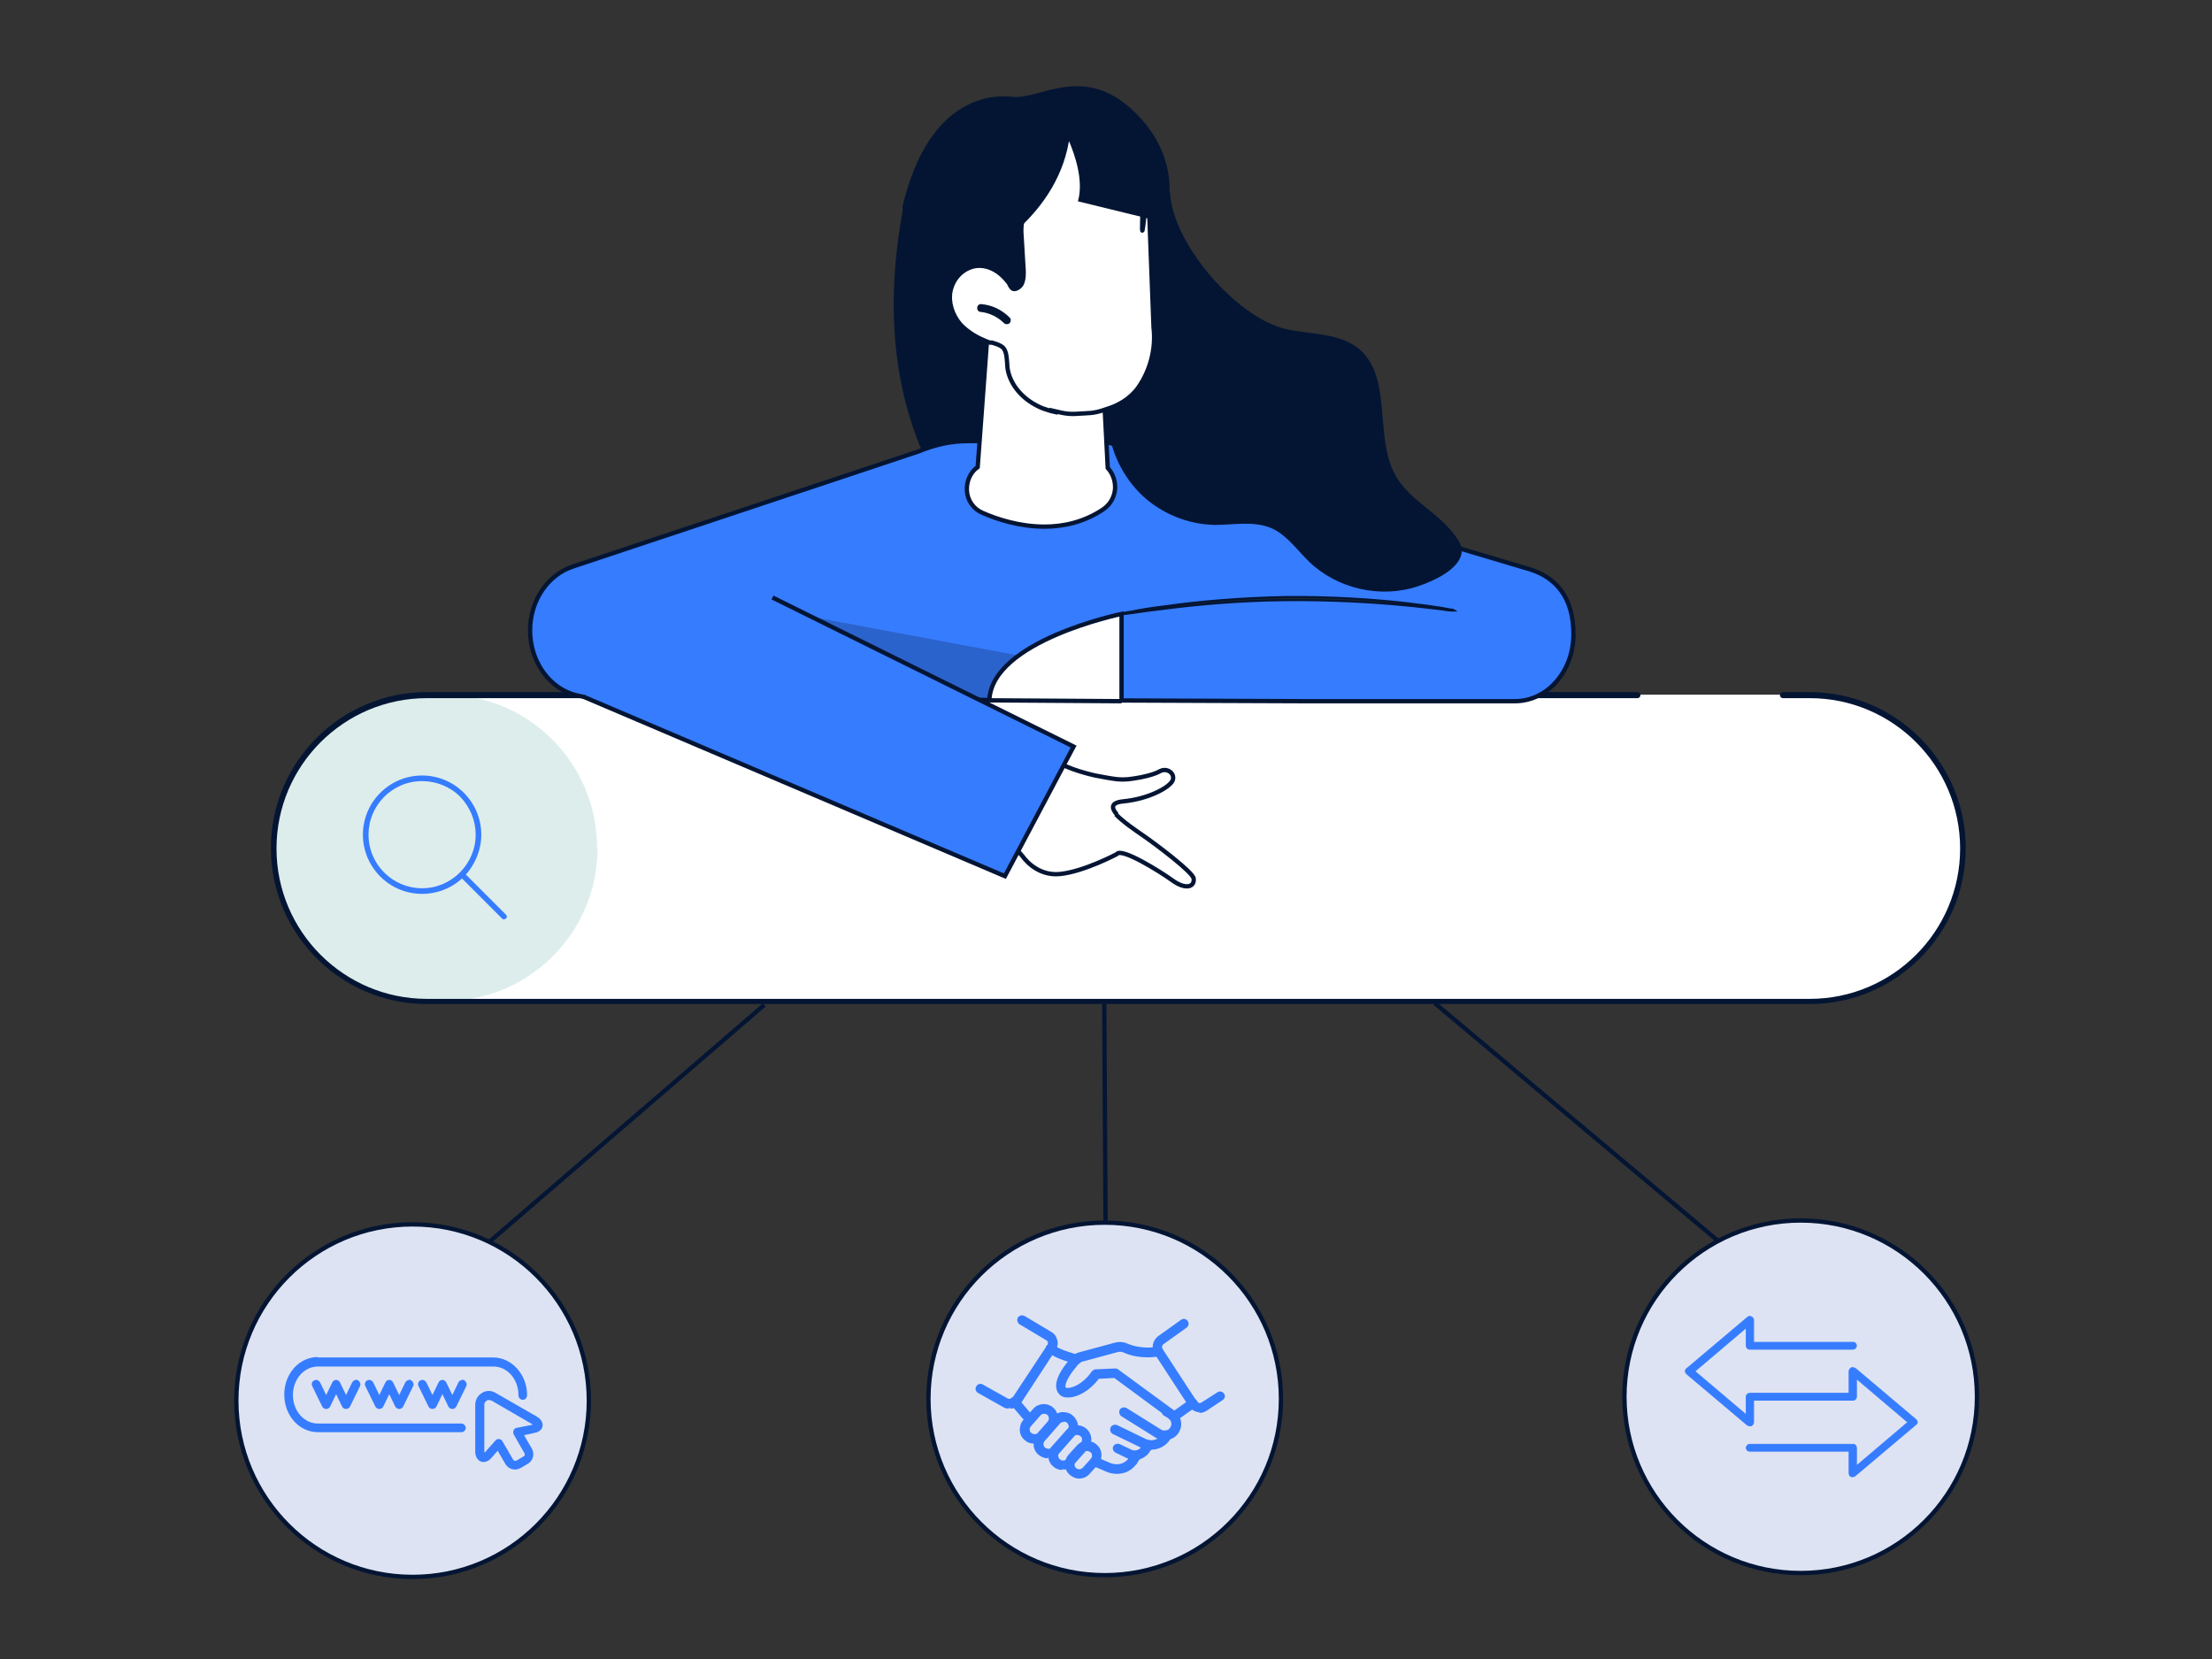 <svg xmlns="http://www.w3.org/2000/svg" viewBox="0 0 512 384"><rect x="0" y="0" width="512" height="384" fill="#333333" stroke="none"/><defs><style>.cls-2{fill:#367cff}.cls-3,.cls-4{fill:#fff}.cls-3,.cls-5,.cls-6,.cls-7{stroke-miterlimit:10}.cls-3,.cls-5,.cls-7{stroke:#041534}.cls-5{fill:#dde3f2}.cls-11,.cls-12,.cls-6,.cls-7{fill:#367cff}.cls-6{stroke-width:.5px;stroke:#367cff}.cls-15{fill:#041534}.cls-12{fill-rule:evenodd}</style></defs><g id="Capa_1"><path class="cls-3" d="m255.6 232.4.3 51.8M332.1 232.2l65.9 55.3M176.9 232.6l-63.7 54.9"/><circle class="cls-5" cx="255.7" cy="323.8" r="40.8"/><circle class="cls-5" cx="416.8" cy="323.3" r="40.8"/><circle class="cls-5" cx="95.5" cy="324.2" r="40.8"/><g><path id="Trazado_6144" class="cls-4" d="M454.3 196.3c0 19.6-15.8 35.4-35.4 35.4H98.8c-19.6 0-35.4-15.8-35.5-35.4 0-19.6 15.8-35.4 35.4-35.5h320.1c19.6 0 35.4 15.9 35.4 35.4"/><path id="Trazado_6146" d="M138.3 196.3c0 19.6-15.8 35.4-35.4 35.4h-4.1c-19.6 0-35.4-15.8-35.5-35.4 0-19.6 15.8-35.4 35.4-35.5h4.1c19.6 0 35.4 15.9 35.4 35.4" style="fill:#ddedec"/><path id="Trazado_6147" d="M418.9 232.4H98.8c-19.9 0-36.1-16.2-36.1-36.1s16.2-36.1 36.1-36.1H379c.4 0 .7.3.7.7 0 .4-.3.7-.7.7H98.8c-19.2 0-34.8 15.6-34.8 34.8s15.6 34.8 34.8 34.8h320.1c19.2 0 34.8-15.6 34.8-34.8s-15.6-34.8-34.8-34.8h-6.2c-.4 0-.7-.3-.7-.7 0-.4.3-.7.7-.7h6.2c19.9 0 36.1 16.2 36.1 36.1s-16.2 36.1-36.1 36.1" style="fill:#041534"/><path id="Trazado_6148" class="cls-2" d="M97.7 206.9c-7.6 0-13.7-6.2-13.7-13.7 0-7.6 6.2-13.7 13.7-13.7 7.6 0 13.7 6.2 13.7 13.7 0 3.6-1.5 7.1-4 9.7-2.6 2.6-6.1 4-9.7 4m0-26.1c-6.9 0-12.4 5.6-12.4 12.4 0 6.9 5.6 12.4 12.4 12.4s12.4-5.6 12.4-12.4c0-3.3-1.3-6.4-3.6-8.8-2.3-2.3-5.5-3.6-8.8-3.6"/><path id="Trazado_6149" class="cls-2" d="M116.7 212.8c-.2 0-.3 0-.5-.2l-9.7-9.7c-.3-.3-.2-.7 0-.9.3-.2.7-.2.9 0l9.7 9.7c.3.3.3.7 0 .9-.1.1-.3.2-.5.2"/><path class="cls-3" d="M258.5 188.5c-1.3-1.5-1.4-2.7 1.4-3 6.2-.6 10.8-3.3 11.5-4.8.7-1.6-1.2-3.1-2.9-2.2-1.4.8-4 1.4-6.1 1.7-1.7.3-3.4.3-5 0-1.4-.2-2.7-.5-3.9-.7 0 0-6.6-1.4-9.4-3.6l-13.9 14.9 6.5 7.4s3.1 4.7 8.7 4.1c5.6-.6 13.1-4.6 13.1-4.6 1-1.6 10 4 12.9 6.1 2.9 2.1 5.1 1.6 4.9-.4 0-1.4-8.8-8-11.7-10-1.6-1.1-4.7-3.2-6.3-4.9"/><path class="cls-15" d="M270.8 44.4c.6 12.2 15.5 29 26.6 31.7 5.8 1.4 12.5.8 17.2 4.7 7.9 6.7 3.3 20.6 8.6 29.6 3.3 5.5 9.8 8.3 13.5 13.5 6.1 8.7 2 22-6.4 28.5s-19.5 7.8-30 7.5c-23.1-.6-46.7-7.9-63.4-24.3-7.8-7.7-38.5-31.4-27.8-87.7"/><path class="cls-7" d="m354.2 131.8-87.8-26.1c-7.3-3.1-12.8-3.8-12.8-3.8l-29.6.2c-4 0-7.8.9-11.4 2.4l-79.9 26.6c-5.9 1.9-10 7.9-10 14.8 0 8.5 6.1 15.4 13.7 15.4h36.9c-.1.3-.2.5-.2.5l128.4.5h49c7.6.1 13.7-6.9 13.7-15.5s-4.1-13.1-10-15z"/><path d="M336.6 141.3h-.8c-.6 0-1.3-.2-2.3-.3-2-.2-4.8-.6-8.3-.9-7-.7-16.8-1.3-27.5-1.2-10.8.1-20.5 1-27.5 1.9-3.5.4-6.3.8-8.3 1.1-.9.1-1.7.2-2.3.3h-.8s.3 0 .8-.2c.6-.1 1.3-.3 2.2-.4 1.9-.4 4.8-.9 8.3-1.3 7-1 16.8-1.9 27.6-2.1 10.8-.1 20.6.6 27.6 1.4 3.5.4 6.4.8 8.3 1.1.9.2 1.7.3 2.2.4.5 0 .8.2.8.2z" style="stroke-width:.5px;fill:#1a2e35;stroke:#041534;stroke-miterlimit:10"/><path d="m179.5 141.2 55.6 10.4-6.5 10.5H227l-47.5-20.9z" style="opacity:.2"/><path class="cls-11" d="M132.5 159.7s100.5 44.1 100 43.1 15.9-30 15.9-30l-81.3-40.2-34.6 27.1z"/><path d="M178.8 138.3s.8.3 2.1.9c1.4.7 3.3 1.5 5.5 2.6 4.6 2.2 11 5.3 18.1 8.8 7.1 3.5 13.4 6.7 18 9 2.2 1.1 4 2.1 5.4 2.8 1.3.7 2 1.1 1.9 1.1 0 0-.8-.3-2.1-.9-1.4-.7-3.3-1.5-5.5-2.6-4.6-2.2-11.1-5.3-18.1-8.8-7.1-3.5-13.4-6.7-18-9-2.2-1.1-4-2.1-5.4-2.8-1.3-.7-2-1.1-1.9-1.1z" style="fill:#1a2e35"/><g><path class="cls-4" d="m229.9 72.9-2.7 35.6c-3.6 2.2-3.3 7.6.6 9.3 6.4 2.8 17.3 5.7 27-.6 3-1.9 3.4-6.1.8-8.6l-1.4-27.5-24.3-8.2z"/><path class="cls-3" d="M241.8 121.9c-5.8 0-11-1.7-14.4-3.2-2.1-.9-3.5-2.9-3.6-5.2-.1-2.1.8-4.2 2.5-5.4l2.6-35.2c0-.3.2-.5.4-.7.2-.2.5-.2.8-.1l24.3 8.2c.4.1.6.4.6.8l1.4 27.2c1.2 1.3 1.8 3.1 1.7 4.9-.2 2-1.2 3.7-2.9 4.8-4.4 2.9-9.1 3.9-13.5 3.9zm-14.6-13.4z"/><path class="cls-3" d="M243.9 95.3c-.9-.2-1.7-.5-2.6-.8-4.4-1.8-7.5-5.3-8.1-9.3 0-.5-.1-.9-.1-1.4-.1-1.3-.2-2.5-.9-3.3-.6-.6-1.6-.9-2.6-1.2h-.5c-2.8-1-5.1-2.4-6.8-4.2-1.9-2.2-2.8-5.1-2.3-7.7.6-3 2.9-5.3 5.7-5.8 2.6-.4 5.3.8 7.4 3.4.3.3.5.6.6.9.4.7.6 1 1.1 1 .6 0 1.4-.6 1.7-1.2.5-1.1.5-2.5.4-3.7l-.5-8.3c0-1.2 0-2.5.7-3.5 1.3-1.6-1.3-24.9 0-24.7 7.6 1.3 28.3 3.5 27.5 20.4s.6-.1.8 0c.3.1.4.4.5.7l1.1 29.2c.6 4.9-.8 10.1-3.6 14-1.9 2.6-4.6 4-6.7 4.7-2.6.9-3.4 1.1-6 1.2-3 .2-3.6.2-6.9-.6zm-18.1-32.8z"/><path class="cls-15" d="M232.8 75c-.2 0-.3-.1-.4-.2-1.4-1.4-3.4-2.4-5.4-2.6-.5 0-.9-.5-.8-1 0-.5.5-.9 1-.8 2.4.2 4.7 1.3 6.5 3.1.4.4.3.9 0 1.3-.2.2-.6.3-.9.2z"/></g><path class="cls-15" d="M209.5 56.3c0 10.7-2.8 38.9 16.6 42.8l-11.3-31.7 10.6-7.2s18.8-8.9 22-27.4h.1c1.2 2.9 3.4 8.9 2 13.8l17.6 4.3 2 1.9s6.3-13.8-5.8-26.2c-12.1-12.5-22.5-3.4-29-4.2-4.3-.5-19.3-.4-25.4 25.4l.5 8.5z"/><path class="cls-3" d="M259.6 162.4v-20.3s-30.1 6.2-30.6 20l30.6.2z"/><path class="cls-15" d="M256.5 98.3c.5 6.2 3.4 12.1 7.9 16.4 4.5 4.2 10.6 6.7 16.8 6.8 4.4 0 9.1-1 13.2.8 3.5 1.6 5.8 5 8.6 7.7 6.5 6.3 16.6 8.6 25.2 5.7 3.6-1.2 9.4-3.8 10.1-7.6.5-2.9-3-5.7-5.1-7.8-2.1-2.1-4.8-3.4-7.4-4.6-21.4-10.1-44.4-17.4-68.1-18.6"/><path class="cls-7" d="m134.9 161.2 97.7 41.6 15.9-30-69.7-34.5"/><g><path class="cls-6" d="M277.8 326.6h-.6c-.7-.2-1.4-.6-1.8-1.2l-7.9-12.1c-.8-1.2-.5-2.9.7-3.8l5.3-3.8c.4-.3.9-.2 1.2.2.3.4.2.9-.2 1.2l-5.3 3.8c-.5.3-.6 1-.3 1.5l7.9 12.1c.2.2.4.4.7.5.3 0 .6 0 .8-.2l3.6-2.3c.4-.3.9-.2 1.2.2.3.4.2.9-.3 1.2l-3.6 2.4c-.5.3-1 .5-1.6.5M233.6 325.8c-.5 0-1-.1-1.4-.4l-5.7-3.2c-.4-.2-.6-.8-.3-1.2.2-.4.8-.6 1.2-.3l5.7 3.2c.5.3 1.1.1 1.5-.3l8-12.1c.2-.2.2-.5.2-.8 0-.3-.2-.5-.5-.7l-6.2-3.7c-.4-.3-.5-.8-.3-1.2.3-.4.8-.5 1.2-.3l6.2 3.7c.7.4 1.1 1 1.3 1.8.2.7 0 1.5-.4 2.1l-7.9 12.1c-.5.8-1.4 1.3-2.4 1.3"/><path class="cls-6" d="M271.8 328.7c-.2 0-.4 0-.5-.2l-13.3-9.8-3.8.2c-2.3 3.1-5.4 4.5-7.3 4.3-1 0-1.7-.6-2-1.4-.6-1.5.2-3.7 2.4-6.4.1-.1.2-.3.3-.4.5-.7 1.1-1.4 2.1-1.7l8.5-2.3c.8-.2 1.7-.2 2.6.2 3.4 1.5 7.1.8 7.2.8.5 0 .9.2 1 .7 0 .5-.2.9-.7 1-.2 0-4.3.9-8.2-.9-.4-.2-.9-.2-1.4-.1l-8.5 2.3c-.4.1-.7.5-1.2 1.1-.1.2-.2.3-.4.5-2 2.5-2.4 4-2.2 4.6 0 0 .1.3.6.3 1.3.1 3.9-1 5.9-3.9.2-.2.4-.4.7-.4l4.5-.2c.2 0 .4 0 .6.2l13.1 9.6 3.8-2.7c.4-.3.9-.2 1.2.2.3.4.2.9-.2 1.2l-4.4 3.1c-.2 0-.3.2-.5.2"/><path class="cls-6" d="M249.2 315.4h-.2c-.5-.1-4.7-1.1-6.4-2.7-.4-.3-.4-.9 0-1.2.3-.3.9-.4 1.2 0 1.2 1.1 4.5 2 5.6 2.3.5.1.8.6.7 1 0 .4-.4.7-.8.7M237.8 328.7c-.2 0-.5 0-.7-.3l-2.9-3.4c-.3-.4-.3-.9 0-1.2.4-.3.9-.3 1.2 0l2.9 3.4c.3.4.3.9-.1 1.2-.2.1-.4.2-.6.2"/><path class="cls-6" d="M241.6 327c-.4 0-.8.2-1 .5l-2.2 2.5c-.2.3-.4.6-.3 1 0 .4.2.7.5.9.3.2.6.3 1 .3s.7-.2.9-.5l2.2-2.5c.5-.6.4-1.4-.1-1.9-.3-.2-.6-.3-.9-.3zm-2.3 6.9c-.8 0-1.5-.3-2-.8-.6-.5-1-1.3-1-2.1s.2-1.6.8-2.2l2.2-2.5c1.1-1.3 3.1-1.4 4.3-.3.6.5 1 1.3 1 2.1s-.2 1.6-.8 2.2l-2.2 2.5c-.5.6-1.3 1-2.1 1h-.2"/><path class="cls-6" d="M246.1 328.9c-.4 0-.7.2-.9.4l-3.6 4.1c-.2.3-.4.6-.3 1 0 .4.2.7.5.9s.6.3 1 .3.7-.2.9-.5l3.6-4.1c.2-.3.4-.6.3-1s-.2-.7-.5-.9c-.3-.2-.6-.3-.9-.3zm-3.6 8.4c-.7 0-1.4-.3-2-.8-.6-.5-1-1.3-1-2.1s.2-1.6.8-2.2l3.6-4.1c.5-.6 1.3-1 2.1-1s1.6.2 2.2.8c.6.5 1 1.3 1.1 2.1 0 .8-.2 1.6-.8 2.2l-3.6 4.1c-.6.7-1.5 1-2.3 1"/><path class="cls-6" d="M249.2 331.9c-.4 0-.7.2-.9.5l-3.3 3.7c-.2.3-.4.6-.3 1s.2.7.5.9c.3.2.6.4 1 .3.4 0 .7-.2.9-.5l3.3-3.7c.2-.3.4-.6.3-1 0-.4-.2-.7-.5-.9-.3-.2-.6-.3-.9-.3zm-3.3 8.1c-.8 0-1.5-.3-2-.8-.6-.5-1-1.3-1-2.1s.2-1.6.8-2.2l3.3-3.7c1.1-1.3 3.1-1.4 4.3-.3 1.3 1.1 1.4 3 .3 4.3l-3.3 3.7c-.5.6-1.3 1-2.1 1h-.2"/><path class="cls-6" d="M251.7 335.5c-.4 0-.8.2-1 .5l-1.9 2.1c-.5.6-.4 1.4.1 1.9.6.5 1.4.4 1.9-.1l1.9-2.1c.2-.3.4-.6.3-1 0-.4-.2-.7-.5-.9-.3-.2-.6-.3-.9-.3zm-1.9 6.5c-.7 0-1.4-.3-2-.8-1.3-1.1-1.4-3-.3-4.3l1.9-2.1c.5-.6 1.3-1 2.1-1s1.6.2 2.2.8c.6.5 1 1.3 1 2.1s-.2 1.6-.8 2.2L252 341c-.6.7-1.5 1-2.3 1M269.6 333.1c-.7 0-1.3-.2-1.9-.5l-8-5c-.4-.3-.5-.8-.3-1.2.3-.4.8-.5 1.2-.3l8 5c.4.3.9.3 1.4.2.5 0 .9-.4 1.1-.8.5-.7.3-1.7-.3-2.2-.3-.3-.8-.6-1.2-.8-.4-.2-.6-.7-.4-1.1.2-.4.7-.6 1.2-.4.6.3 1.2.7 1.7 1.1 1.2 1.2 1.4 3 .5 4.4-.5.8-1.3 1.3-2.2 1.5h-.8"/><path class="cls-6" d="M266.5 335.4c-.7 0-1.5-.2-2.2-.5l-6.6-3.2c-.4-.2-.6-.7-.4-1.2.2-.4.7-.6 1.2-.4l6.6 3.2c1.4.7 3.2.2 4-1.1.3-.4.8-.5 1.2-.3.4.3.5.8.3 1.2-.9 1.4-2.5 2.2-4.1 2.2"/><path class="cls-6" d="M262.6 337.7c-.5 0-1.1-.1-1.6-.4l-2.7-1.3c-.4-.2-.6-.7-.4-1.1.2-.4.7-.6 1.2-.4l2.7 1.3c.9.4 2.1.1 2.6-.8l.7-1c.3-.4.8-.5 1.2-.3.4.3.5.8.3 1.2l-.7 1c-.7 1.1-2 1.8-3.2 1.8"/><path class="cls-6" d="M258.6 340.9c-.7 0-1.5-.1-2.2-.4l-3.3-1.4c-.4-.2-.7-.7-.5-1.1.2-.4.7-.6 1.1-.5l3.3 1.4c1.6.6 3.3.2 4.3-1 0-.1.1-.2.2-.3l.6-.9c.3-.4.8-.5 1.2-.3.4.3.5.8.3 1.2l-.6.9c0 .2-.2.3-.3.4-1 1.3-2.5 2-4.2 2"/></g><path d="M443.8 329.1c0 .2-.1.5-.3.6l-14.1 11.9c-.2.1-.3.2-.5.2h-.4c-.3-.1-.5-.4-.5-.8v-5.1h-23c-.5 0-.8-.4-.8-.8s.4-.8.8-.8h23.9c.5 0 .8.4.8.8v4.2l11.9-10.1-11.9-10.1v4.2c0 .5-.4.8-.8.8h-23v5.1c0 .3-.2.6-.5.8-.3.1-.6 0-.9-.1L390.4 318c-.2-.2-.3-.4-.3-.6s.1-.5.3-.6l14.1-11.9c.2-.2.6-.3.9-.1s.5.4.5.8v5.1h23c.5 0 .8.4.8.8s-.4.8-.8.8H405c-.5 0-.8-.4-.8-.8v-4.2l-11.9 10.1 11.9 10.1v-4.2c0-.5.4-.8.8-.8h23v-5.1c0-.3.2-.6.5-.8.3-.1.6 0 .9.1l14.1 11.9c.2.2.3.4.3.6z" style="stroke-width:.2px;stroke:#367cff;fill:#367cff;stroke-miterlimit:10"/><g><path class="cls-12" d="M73.2 319.4c-.8 0-1.3.8-.9 1.5l2.3 4.7c.4.7 1.4.7 1.8 0l1.4-2.9 1.4 2.9c.4.7 1.4.7 1.8 0l2.3-4.7c.3-.5 0-1.1-.4-1.4-.5-.3-1.1 0-1.4.5l-1.4 2.9-1.4-2.9c-.4-.8-1.4-.8-1.8 0l-1.4 2.9-1.4-2.9c-.2-.3-.5-.6-.9-.6zM85.5 319.4c-.8 0-1.3.8-.9 1.5l2.3 4.7c.4.7 1.4.7 1.8 0l1.4-2.9 1.4 2.9c.4.7 1.4.7 1.8 0l2.3-4.7c.3-.5 0-1.1-.4-1.4s-1.1 0-1.4.5l-1.4 2.9L91 320c-.4-.8-1.4-.8-1.8 0l-1.4 2.9-1.4-2.9c-.2-.3-.5-.6-.9-.6zM97.8 319.4c-.8 0-1.3.8-.9 1.5l2.3 4.7c.4.7 1.4.7 1.8 0l1.4-2.9 1.4 2.9c.4.7 1.4.7 1.8 0l2.3-4.7c.3-.5 0-1.1-.4-1.4-.5-.3-1.1 0-1.4.5l-1.4 2.9-1.4-2.9c-.4-.8-1.4-.8-1.8 0l-1.4 2.9-1.4-2.9c-.2-.3-.5-.6-.9-.6z"/><path class="cls-11" d="M112.6 324.2c.3-.2.7-.2 1.2 0l9.3 5.4c.2 0 .2.2 0 .2l-3.5.7c-.7.1-1 .9-.7 1.5l2.5 4.4c.2.3 0 .6-.2.7l-1.7 1c-.3.1-.5 0-.7-.2l-2.5-4.3c-.3-.6-1.2-.7-1.6-.2l-2.4 2.7c0 .1-.2 0-.2 0v-10.8c0-.6.1-.8.5-1zm-1-1.8c-.9.5-1.6 1.5-1.6 2.8V336c0 1 .4 1.9 1.3 2.3.9.3 1.8-.1 2.4-.8l1.5-1.7 1.8 3.1c.7 1.2 2.3 1.6 3.5.9l1.7-1c1.2-.7 1.6-2.3.9-3.5l-1.8-3.1 2.7-.6c.8-.2 1.6-.8 1.6-1.7 0-.9-.6-1.6-1.5-2.1l-9.4-5.4c-1-.6-2.2-.6-3.1 0z"/><path class="cls-12" d="M73.6 314.1c-4.4 0-7.8 3.9-7.8 8.7s3.4 8.7 7.8 8.7h33.2c.6 0 1-.5 1-1s-.5-1-1-1H73.6c-3.2 0-5.8-2.9-5.8-6.6s2.6-6.6 5.8-6.6h40.6c3.2 0 5.8 2.9 5.8 6.6 0 .6.4 1.1 1 1.1s1-.5 1-1.1c0-4.7-3.5-8.7-7.9-8.7H73.5z"/></g></g></g></svg>